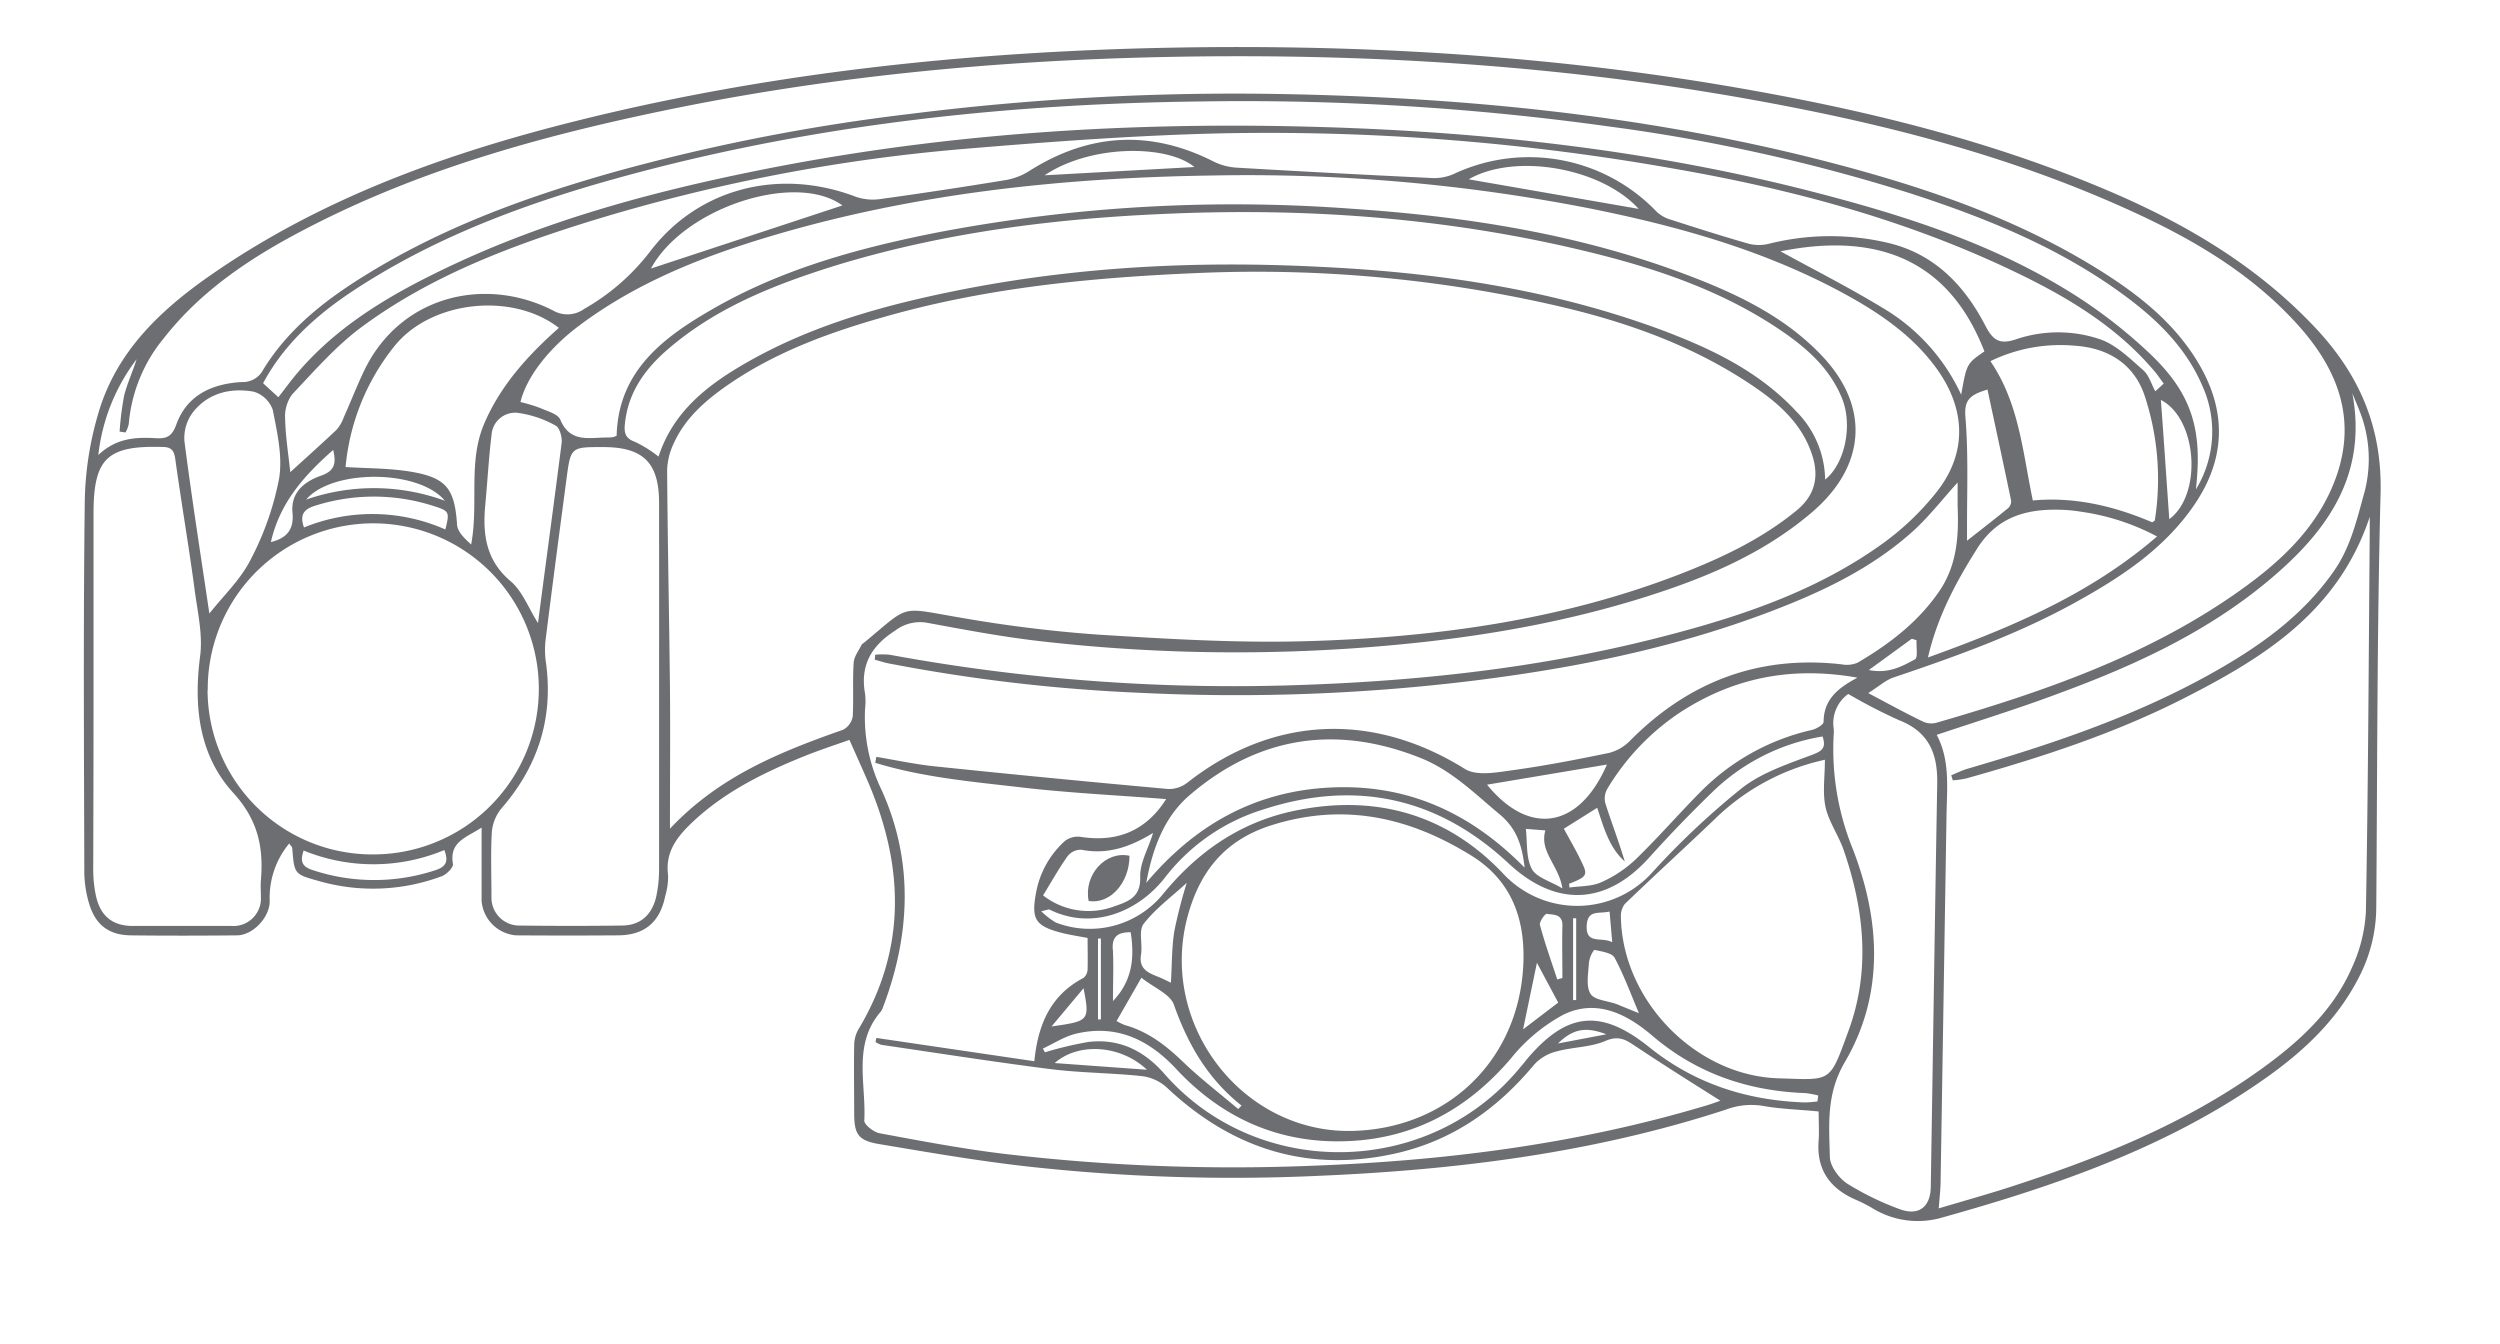 <svg id="DEEPGROOVE" xmlns="http://www.w3.org/2000/svg" viewBox="0 0 422.86 227.36"><defs><style>.cls-1{fill:#6d6e71;}</style></defs><path class="cls-1" d="M307.61,188c0,1.7.11,3.32,0,4.92-.39,4.91,1.89,8.09,6.26,10a24.21,24.21,0,0,1,2.74,1.38,14.67,14.67,0,0,0,12,1.61c19.22-5.38,38-11.84,54.49-23.47,6.55-4.61,12.32-10,16-17.34a25.84,25.84,0,0,0,2.83-11.57c.19-23.33.12-46.67.73-70,.3-11.22-3.56-20.16-11.09-28.15-9.95-10.55-22.07-17.65-35.23-23.23-19.27-8.17-39.44-13.19-60-16.87-33.93-6.09-68.17-8-102.58-7.12-32.51.87-64.73,4.41-96.34,12.31-21.88,5.47-42.95,13-61.69,26-8.51,5.9-15.92,12.88-19,23.11a55.47,55.47,0,0,0-2.39,15.07c-.26,20.94-.13,41.88-.08,62.82a19.11,19.11,0,0,0,.86,5.52c1.1,3.53,3.37,5.17,7,5.22,6,.07,12,.06,17.95,0,2.7,0,5.58-3.06,5.55-5.82a14.34,14.34,0,0,1,3.3-9.72c.27.41.5.6.51.8.35,4.34.33,4.4,4.43,5.53a33.16,33.16,0,0,0,20.88-.8c.81-.31,2-1.5,1.87-2.1-.63-3.74,2.26-4.42,4.85-6.12,0,4.43,0,8.42,0,12.41a6.36,6.36,0,0,0,5.82,5.82q8.58.06,17.18,0c4.53,0,7.16-2.2,8.06-6.65A11.37,11.37,0,0,0,113,148c-.46-3.53,1.16-6,3.52-8.35,5.4-5.33,12-8.67,18.91-11.5,2.89-1.19,5.86-2.16,8.25-3,1.18,2.67,2.24,5,3.24,7.33,6,14.16,6.42,28.08-1.74,41.66a5.5,5.5,0,0,0-.7,2.6c-.07,3.85,0,7.7,0,11.54,0,3.57.68,4.64,4.21,5.23,8.25,1.39,16.5,2.81,24.8,3.76a315.5,315.5,0,0,0,49.65,1.61c23.36-1,46.43-3.89,68.77-11.19a12.22,12.22,0,0,1,6.43-.61C301.27,187.6,304.36,187.67,307.61,188ZM113.32,140.17c0-8.37.07-16.06,0-23.75-.13-12.29-.39-24.57-.48-36.86A11.35,11.35,0,0,1,114,74.91c1.91-4.17,5.26-7.11,8.94-9.68,8.38-5.84,17.86-9.19,27.59-11.9,17.2-4.8,34.85-6.44,52.58-7.17a226.71,226.71,0,0,1,59.77,5.46c12.15,2.77,23.78,6.87,34.12,14,4.2,2.89,7.9,6.3,9.53,11.38,1.23,3.82.35,6.89-2.67,9.36-5.95,4.88-12.84,8.1-19.93,10.84C263.67,105,242.45,107.84,221,108.45c-11.75.34-23.55-.38-35.3-1.11a227,227,0,0,1-23.07-2.84c-10.73-1.8-8.5-2.39-16.5,4.22-.13.11-.32.19-.39.33-.49,1-1.29,2-1.35,3.07-.19,3,0,6-.15,9a3.13,3.13,0,0,1-1.63,2.31C132,127.16,121.66,131.29,113.32,140.17Zm177.7,46c-.4.14-1.43.53-2.48.84-21.82,6.53-44.21,9.36-66.89,10.18a328.55,328.55,0,0,1-52.19-2.07c-6.93-.85-13.81-2.16-20.69-3.44-1-.19-2.62-1.46-2.58-2.15.34-6.21-2-12.86,2.77-18.4a3.1,3.1,0,0,0,.45-.91c4.61-12.25,5.13-24.64-.31-36.63a28.29,28.29,0,0,1-2.78-13.69,11,11,0,0,0,0-2.56c-.86-4.79,1.06-8.1,5.07-10.66a6.92,6.92,0,0,1,5.43-1.34c6.38,1.18,12.77,2.39,19.2,3.12a290,290,0,0,0,52.71,1.21c16.92-1.17,33.6-3.64,49.8-8.77,10.13-3.21,19.85-7.29,28.06-14.34,9-7.76,9.75-17.73,1.61-26.35-6.31-6.68-14.43-10.52-22.86-13.71-18.29-6.93-37.41-9.9-56.8-11.2a267.24,267.24,0,0,0-69.89,4c-13.19,2.6-26.12,6.1-37.88,12.84-8.46,4.84-16.18,10.5-16.47,21.56a3.17,3.17,0,0,1-.63.24,7,7,0,0,1-1,.06c-3,0-6.23.95-7.89-3-.4-1-2.21-1.44-3.44-2a26.75,26.75,0,0,0-3.31-1c1.06-4.31,4.86-9.12,9.9-12.9,9.93-7.45,21.28-11.86,33-15.32,24.09-7.11,48.85-9.71,73.86-10.09a301.56,301.56,0,0,1,63.94,5.53c15.28,3.06,30.21,7.23,43.94,14.86,5.78,3.22,11.17,7,15.06,12.49,4.78,6.78,5,14.1-.15,20.63a45.83,45.83,0,0,1-9.41,8.93c-10.86,7.75-23.33,12-36.08,15.32-20.06,5.28-40.54,7.63-61.26,8.38a320.49,320.49,0,0,1-70.38-5.09,13.84,13.84,0,0,0-2.41,0l-.08.84c.76.21,1.51.46,2.28.62a288.24,288.24,0,0,0,42.94,5,329.39,329.39,0,0,0,54.74-1.91c17.59-2.11,34.87-5.52,51.48-11.83,8.66-3.29,17-7.22,24-13.46,2.81-2.51,5.13-5.54,7.72-8.39,0,1.3,0,2.65,0,4,.21,5-.08,9.86-3,14.24-3.59,5.31-8.5,9.06-13.92,12.24a4.65,4.65,0,0,1-2.69.28c-14-1.59-25.85,2.91-35.74,12.86a7.62,7.62,0,0,1-3.57,2.11c-5.58,1.16-11.18,2.24-16.82,3-2.5.36-5.71.9-7.59-.27-15.61-9.74-32.53-9-46.94,2.3a5.08,5.08,0,0,1-3.19,1.09q-19.76-1.78-39.48-3.83c-3.34-.34-6.64-1.06-9.95-1.61l-.19,1c7.81,2.41,16,3.16,24.07,4.09,8.34,1,16.74,1.39,25.14,2.05-3.36,5.3-8.19,7.37-14.47,6.39a3.59,3.59,0,0,0-2.65.69,15.45,15.45,0,0,0-4.89,8.78c-.84,4.44-.12,5.6,4.23,6.74,1.38.36,2.81.57,4.49.89,0,1.79.05,3.56,0,5.33a1.94,1.94,0,0,1-.7,1.43c-5.53,2.9-7.69,7.82-8.31,14.09l-26.72-3.94-.14.69a4,4,0,0,0,1,.48c9.55,1.4,19.07,2.9,28.64,4.11,5.08.64,10.23.63,15.32,1.17a7.64,7.64,0,0,1,4.2,1.84c11,10.41,23.88,14.6,38.83,11.24,9.62-2.16,17.23-7.55,23.48-15.09a7.63,7.63,0,0,1,3.78-2.17c2.71-.74,5.7-.68,8.23-1.77s3.76.08,5.44,1.15C281.66,180.31,286.41,183.28,291,186.18ZM397.88,66.5c.62,1.57,1.34,3.11,1.83,4.72a22.11,22.11,0,0,1,0,12.84c-1.2,4.4-2.28,8.71-4.92,12.5-5.47,7.86-13.1,13.12-21.3,17.66-12.85,7.1-26.68,11.72-40.7,15.81-.94.28-1.83.73-2.75,1.1l.27.86a15.57,15.57,0,0,0,2.26-.32c12.66-3.55,25.16-7.61,36.91-13.6,13.37-6.82,26-14.57,31.35-30.65,0,1.15,0,1.62,0,2.1-.18,21.54-.26,43.07-.65,64.61a25.79,25.79,0,0,1-2.38,9.57c-3.24,7.43-9.13,12.69-15.58,17.31-12.93,9.24-27.5,15-42.49,19.85-3.87,1.24-7.78,2.33-11.8,3.53.12-1.74.29-3.08.31-4.41q.5-31,1-62c.07-4.65.64-9.35-1.66-13.68,7.06-2.37,13.9-4.48,20.61-7,12.63-4.64,24.82-10.22,35.27-18.89C393.35,90.21,400.54,80.64,397.88,66.5ZM316,117.23c1.83-1.15,2.95-2.19,4.28-2.64,10.49-3.54,20.9-7.26,30.64-12.63,7.75-4.28,15.1-9.06,20.22-16.55,5.24-7.66,5.55-15.58.93-23.61-3.85-6.69-9.66-11.45-16.05-15.54C341.14,36.75,324.62,31.32,307.7,27c-30.38-7.69-61.36-10.64-92.61-11.12A439.49,439.49,0,0,0,154,19.26a335.69,335.69,0,0,0-50.18,9.85c-14.4,4.08-28.43,9.13-41.3,17-7.06,4.29-13.59,9.23-18,16.42a3.87,3.87,0,0,1-3.61,2.09c-5,.27-9.3,2.19-11.09,7.2-.73,2-1.62,2.4-3.43,2.3-3.36-.2-6.68-.07-9.76,2.84a32.73,32.73,0,0,1,6.48-16.2C22.47,62.8,21.54,64.8,21,66.9A51.54,51.54,0,0,0,20.23,73l1,.15a5.2,5.2,0,0,0,.55-1.44,26.21,26.21,0,0,1,5.91-14.48C34.28,48.81,43,43.19,52.34,38.39c18.74-9.67,38.85-15.27,59.36-19.56,27.83-5.83,56-8.54,84.42-9.17,33.47-.74,66.76,1.21,99.76,7.12,20.54,3.68,40.72,8.65,60,16.88,12.23,5.23,23.93,11.38,33,21.53,6.48,7.29,9.7,15.51,6.36,25.22-3,8.64-9.39,14.54-16.59,19.63-15.5,10.95-33.14,17-51.16,22.22a3.31,3.31,0,0,1-2.19-.19C322.41,120.68,319.65,119.17,316,117.23Zm-280.86-.51a28,28,0,1,1,28.15,27.8A27.87,27.87,0,0,1,35.11,116.72Zm193.58,74.57c-18.36.41-32.46-17.59-28-35.68,2-7.94,6.25-13.49,14.42-16.05,12.17-3.81,23.16-1.37,33.68,5.13,7.22,4.46,9.31,11.36,8.8,19.16C256.55,179.72,244.56,190.93,228.69,191.29ZM111.39,77.23a20.49,20.49,0,0,0-4-2.5c-1.74-.61-1.84-1.69-1.68-3.15.55-5.16,3.31-9.06,7.08-12.35,8.16-7.12,18-11,28.12-14.19,18.55-5.73,37.62-8.11,57-8.9,23.75-1,47.25.77,70.39,6.37,11.73,2.84,23.12,6.65,33.2,13.57,4.27,2.93,8.07,6.35,10.07,11.31,1.85,4.57.47,11.08-2.86,13.73a16.67,16.67,0,0,0-4.87-11.52c-6.34-6.84-14.51-10.69-23-13.86C262,48.79,242.44,46,222.6,45.1c-20.17-1-40.28,0-60.17,3.93-12.59,2.51-24.91,5.86-36.15,12.3C119.74,65.07,113.88,69.56,111.39,77.23ZM49.1,79.86c-.33-3.12-.8-6-.87-9a6.35,6.35,0,0,1,1.17-4.14c3.79-4,7.48-8.26,11.89-11.5,11.61-8.55,25-13.6,38.63-17.83A300.86,300.86,0,0,1,164,25.11c13.93-1.16,27.9-2.19,41.87-2.54a392.55,392.55,0,0,1,77.5,6C303,32,322,37.07,340,45.6c9.08,4.29,17.7,9.3,24.33,17.09.6.69,1.1,1.46,1.65,2.2l-1.43,1.3c-.66-1.22-1.07-2.74-2.05-3.59-2.28-2-4.6-4.3-7.33-5.23a22.12,22.12,0,0,0-14.11,0c-2.91,1-4,.11-5.24-2.27C332.2,48.11,327,42.77,319,41a42.57,42.57,0,0,0-19.79.23,7,7,0,0,1-3.41,0c-4.42-1.26-8.81-2.66-13.18-4.07a5.87,5.87,0,0,1-2.35-1.29,29.88,29.88,0,0,0-34.4-6.43,8.19,8.19,0,0,1-3.66.67q-16.5-.78-33-1.75a10.16,10.16,0,0,1-3.86-1c-10.76-5.47-21.16-4.86-31.32,1.6a10.77,10.77,0,0,1-4,1.51q-10.58,1.74-21.21,3.21a8.73,8.73,0,0,1-4.12-.42c-12.66-4.81-26.29-1.63-34.59,9.08a37.15,37.15,0,0,1-11.28,9.9,4.84,4.84,0,0,1-5.32.26C82,46.64,67.62,50,61.54,62.81c-1.2,2.53-2.22,5.16-3.37,7.72a6.67,6.67,0,0,1-1.24,2.16C54.48,75,51.94,77.28,49.1,79.86ZM111.48,116c0,10.24,0,20.49,0,30.73a22.83,22.83,0,0,1-.46,4.82c-.71,3.23-2.73,5-5.89,5-5.8.08-11.61.07-17.41,0a4.7,4.7,0,0,1-4.59-4.77c0-3.67-.15-7.35.06-11a7.23,7.23,0,0,1,1.59-4c6.19-7.11,8.83-15.23,7.58-24.6a14.82,14.82,0,0,1-.09-3.82C93.4,99.27,94.61,90.14,95.82,81c.72-5.39.73-5.38,6.17-5.38,6.81,0,9.47,2.63,9.49,9.4Q111.49,100.53,111.48,116Zm-95.66.3V86.83c0-9.28,2.31-11.48,11.54-11.23,1.44,0,2.06.38,2.28,2C30.69,85.16,32,92.74,33,100.34c.5,3.53,1.3,7.19.85,10.64-1.12,8.55-.19,16.78,5.61,23.13,4.17,4.57,5.14,9.2,4.67,14.77-.08.94,0,1.88,0,2.82a4.66,4.66,0,0,1-5,4.92c-5.55,0-11.11,0-16.66,0-3.41,0-5.45-1.65-6.22-5a21.15,21.15,0,0,1-.48-4.56C15.8,136.83,15.82,126.57,15.82,116.32ZM44.5,64.82c3.11-5.8,8-10.87,15.22-15.63C74.52,39.43,91,33.66,108,29.16c31.21-8.26,63.06-11.63,95.27-12a448.44,448.44,0,0,1,69,4.25,299.69,299.69,0,0,1,51.12,11.38c12.54,4.09,24.69,9,35.46,16.83,5.74,4.16,10.82,9,13.66,15.63a18.72,18.72,0,0,1-1.09,17.53c1.14-10-.59-16.07-7.65-22.84a84.17,84.17,0,0,0-14.82-11.26c-12.82-7.72-27-12.26-41.38-16-27.39-7.15-55.35-10.31-83.57-11.18-32.62-1-65,1-97.08,7.6-18.7,3.82-37,8.94-54.12,17.53-8.36,4.18-16.24,9.12-22.41,16.35-1.14,1.32-2.16,2.75-3.31,4.21Zm264.17,63.69c0,2.9-.42,5.55.11,8s2.2,4.78,3.06,7.26c3.48,10.07,4.57,20.36.85,30.51-3.29,9-2.8,8.38-11.86,8.11-14-.42-26.36-13.12-26.66-27.17a3.46,3.46,0,0,1,.63-2.29c5-4.83,10.18-9.54,15.22-14.36A38.27,38.27,0,0,1,308.67,128.51Zm3.95-11.13a89.6,89.6,0,0,0,8.65,4.46c5.07,2,6.49,5.75,6.4,10.72-.4,22.73-.72,45.46-1.09,68.19-.05,3.51-2.15,5-5.43,3.71a48.14,48.14,0,0,1-8.71-4.26c-1.41-.93-2.9-2.95-2.93-4.51-.13-5.4-.64-10.61,2.51-16,6.82-11.6,6-24.27,1.27-36.34a44.65,44.65,0,0,1-3.13-19.11,5.9,5.9,0,0,0,0-1A6.07,6.07,0,0,1,312.62,117.38ZM58.45,79a38.2,38.2,0,0,1,8.34-20.54c6.24-7.66,19.93-9.07,27.74-3-5.22,4.62-9.85,9.7-12.63,16.2S81,85.18,79.69,92.1c-1.08-1-2.3-2.13-2.38-3.34-.4-6-1.74-7.92-7.61-8.94C66.12,79.2,62.43,79.23,58.45,79Zm255.66,35.66c-3.38,1.79-5.63,3.74-5.66,7.43,0,.48-1.21,1.2-2,1.38a38.39,38.39,0,0,0-18.78,10.43c-3.73,3.77-7.21,7.78-11,11.45a20.71,20.71,0,0,1-5.88,3.9c-1.59.71-3.54.61-5.33.87l-.06-.64c2.64-1,3.13-1.43,2.47-2.91-1-2.27-2.3-4.43-3.35-6.4l5.64-3.54c1.09,3.28,2,6.72,4.66,9.08-1-3.36-2.24-6.57-3.29-9.85a3.32,3.32,0,0,1,.35-2.46A40.5,40.5,0,0,1,284,120.62C293,114.7,302.85,112.63,314.11,114.61Zm22.53-53.56a27.13,27.13,0,0,1,14.48-2.61c5.56.42,9.78,3.13,11.58,8.28a44.92,44.92,0,0,1,1.78,21.21c0,.11-.23.2-.44.37-6.43-2.76-13.16-4.35-20.2-3.7C342.11,76.44,341.55,68.24,336.64,61.05ZM326.1,111.21c1.63-7,4.75-12.75,8.3-18.39s8.78-6.87,14.82-6.57a26.06,26.06,0,0,1,2.8.31,38.83,38.83,0,0,1,12.83,4.18C353.4,100.62,340.12,106.14,326.1,111.21Zm-68.22,35.55c-9.45-9.61-20.25-14.21-33-13.55s-22.84,6.42-31,16.12c1.07-5.77,3-11.17,7.43-14.91,11.61-9.9,24.73-11.88,38.93-6.23,5.18,2.05,9.07,5.91,13.26,9.42C256.35,139.93,257.42,142.61,257.88,146.76Zm-222.47-43C34,94.21,32.46,84.45,31.2,74.66a7.23,7.23,0,0,1,1.36-4.83c2.57-3.35,6.39-4.28,10.35-3.58a4.91,4.91,0,0,1,3.23,3.09c.75,3.83,1.69,7.92,1.06,11.65a49.61,49.61,0,0,1-4.84,13.73C40.67,98.06,37.77,100.78,35.41,103.78ZM91,105.39c-1.63-2.58-2.64-5.39-4.62-7.07-4.26-3.6-4.76-8.06-4.29-13,.37-4,.59-8,1.07-11.91a4,4,0,0,1,4.31-3.59A18,18,0,0,1,94,72c.67.34,1.11,2,1,2.91C93.72,85,92.33,95.12,91,105.39Zm85.15,48.74c1-.23,1.23-.34,1.35-.29,7.24,3.59,15.09.44,19.68-5.58a33.4,33.4,0,0,1,16.46-11.33c15.56-5.08,29.48-2.11,41.5,9.08,8,7.49,16.54,7.15,23.85-1q5.15-5.72,10.68-11.07a34.75,34.75,0,0,1,18.61-9.37c.59,1.82.06,2.4-1.63,3.05-4.12,1.56-8.55,3-11.94,5.62a132.78,132.78,0,0,0-15.27,14.36,17.09,17.09,0,0,1-25.14.22c-9.75-10.35-22.19-13.65-36.09-10.52-8.73,2-15.68,6.88-21.35,13.75a16,16,0,0,1-18.25,5A12.32,12.32,0,0,1,176.11,154.13ZM307.54,185.3l-.13,1a19.65,19.65,0,0,1-2.15.17c-9.74-.33-18.59-3.15-26.27-9.32-8.18-6.58-13.94-6-20.67,1.95-.33.39-.63.81-1,1.21-15.27,18.87-44.43,19.53-60.37,1.32-3.45-3.94-7.63-6-12.86-5.39a61.73,61.73,0,0,0-7.35,1.75l-.34-.63c1.82-.85,3.57-2,5.49-2.49,6.85-1.67,12.34.9,17,5.88,7.89,8.49,17.67,12.78,29.23,12.26,11.16-.49,20.18-5.45,27.46-14a29,29,0,0,1,8.93-7.42c5.58-2.68,10.7-.06,15,3.62,7.48,6.37,16.14,9.32,25.83,9.68A13.57,13.57,0,0,1,307.54,185.3ZM331.72,66.76A33.17,33.17,0,0,0,318.31,52c-5.64-3.42-11.54-6.41-17.15-9.49C318.6,39,330,44.82,335.65,59.44,332.66,61.5,332.66,61.5,331.72,66.76ZM110.11,45.42c5.55-10.28,24.44-16.44,32.38-10.67Zm222.6,46V88.93c0-6.13.23-12.29-.27-18.38-.24-2.86.72-3.77,3.73-4.66,1.37,6.39,2.71,12.58,4,18.79a1.59,1.59,0,0,1-.52,1.28C337.4,87.8,335.1,89.58,332.71,91.46Zm-81.16,41.3,20.25-3.4C267.13,140.08,258.75,141.54,251.55,132.76ZM210,187l-.57.59c-3.13-2.67-6.42-5.18-9.35-8s-5.91-5.1-9.8-6.2a10,10,0,0,1-1.42-.69l4.2-7.32c2.11,1.68,4.88,2.76,5.51,4.59C200.91,176.62,204.29,182.49,210,187Zm-15-46c-.84,2.69-2.22,5-2.14,7.37.1,3.4-2.05,4.12-4.29,4.9a12.48,12.48,0,0,1-12.14-1.82c1.47-2.39,2.7-4.61,4.16-6.65a2.85,2.85,0,0,1,2.31-1.07C187.3,144.59,191.14,143.28,195,140.9ZM248.42,30.33c7.8-4.5,22.38-2,28.75,5Zm-197,58.9c-.82-2.34.13-3.16,2-3.73a32.89,32.89,0,0,1,19.83.06c2.78.88,2.82,1,2.08,4A30.51,30.51,0,0,0,51.39,89.23Zm23.74,54.56c.74,1.92.28,2.83-1.55,3.41a33,33,0,0,1-20.81-.06c-1.76-.58-2.05-1.5-1.44-3.28A31.11,31.11,0,0,0,75.13,143.79ZM365.5,67.65c6.17,3.16,7.05,16,1.42,20.16C366.45,81.16,366,74.33,365.5,67.65ZM198.05,166.22c-.8-.38-1.46-.73-2.16-1-1.71-.68-3.29-1.33-2.89-3.75.28-1.75-.45-4.07.45-5.22,2-2.58,4.77-4.61,7.28-6.92a83.18,83.18,0,0,0-2.1,8.17C198.19,160.25,198.24,163.08,198.05,166.22ZM176.68,29.65c7.83-5.23,20.68-5.23,25.35-1.4ZM277.22,171.38c-1.27-.52-2.48-1-3.72-1.52-1.54-.58-3.81-.68-4.48-1.77-.8-1.32-.36-3.47-.26-5.25a4.52,4.52,0,0,1,.9-2.18c1.22.28,3,.5,3.45,1.35C274.7,165,275.84,168.14,277.22,171.38ZM75.25,84.7a34.88,34.88,0,0,0-23.46-.2C56.15,79.33,70.81,79.34,75.25,84.7Zm116,73c.67,4.3.28,8.19-3,11.63,0-3,.12-5.76,0-8.48C188,158.7,188.79,157.64,191.24,157.69Zm73,7.73-.85.24c-1-3.06-2.09-6.1-2.93-9.21-.14-.52.86-1.94,1.16-1.89,1.11.18,2.7,0,2.64,2C264.2,159.5,264.27,162.46,264.27,165.42ZM194,180.94l-15.6-1.13C182.39,176.28,189.53,176.72,194,180.94ZM45.82,91.69c1.5-6.63,5.58-11.22,10.53-15.58.58,2.34.18,3.56-2,4.33-2.87,1-5.23,2.85-4.87,6.36C49.71,89.48,48.62,91,45.82,91.69Zm211.8,82.42c.73-3.52,1.53-7.35,2.34-11.26l3.6,6.73Zm3.77-33.65c-1.06,3.6,2.3,5.92,2.88,9.81-2.09-1.25-4.44-1.87-5.18-3.31-1-1.92-.74-4.48-1-6.76Zm-83.53,33.16,5.42-6.47C184.32,172.65,184.27,172.71,177.86,173.62ZM316.1,113.33l7.27-5.29.8.25c-.06,1.12.26,2.94-.26,3.23C321.72,112.72,319.39,114,316.1,113.33Zm-43.85,40.85c.16,1.86.29,3.34.45,5.2-1.78-1-4.56.51-4.31-2.95C268.59,153.83,270.46,154.61,272.25,154.18Zm-6.17,1.14h.52v13.83h-.52Zm-80.36,3.43h.49v13.67h-.49Zm86,16.19-8.2,1.56C266.08,174,268.24,173.63,271.69,174.94Z"/><path class="cls-1" d="M184.14,152.4c3.62.58,6.9-3.05,6.91-7.65C187,143.85,183.26,148,184.14,152.4Z"/></svg>